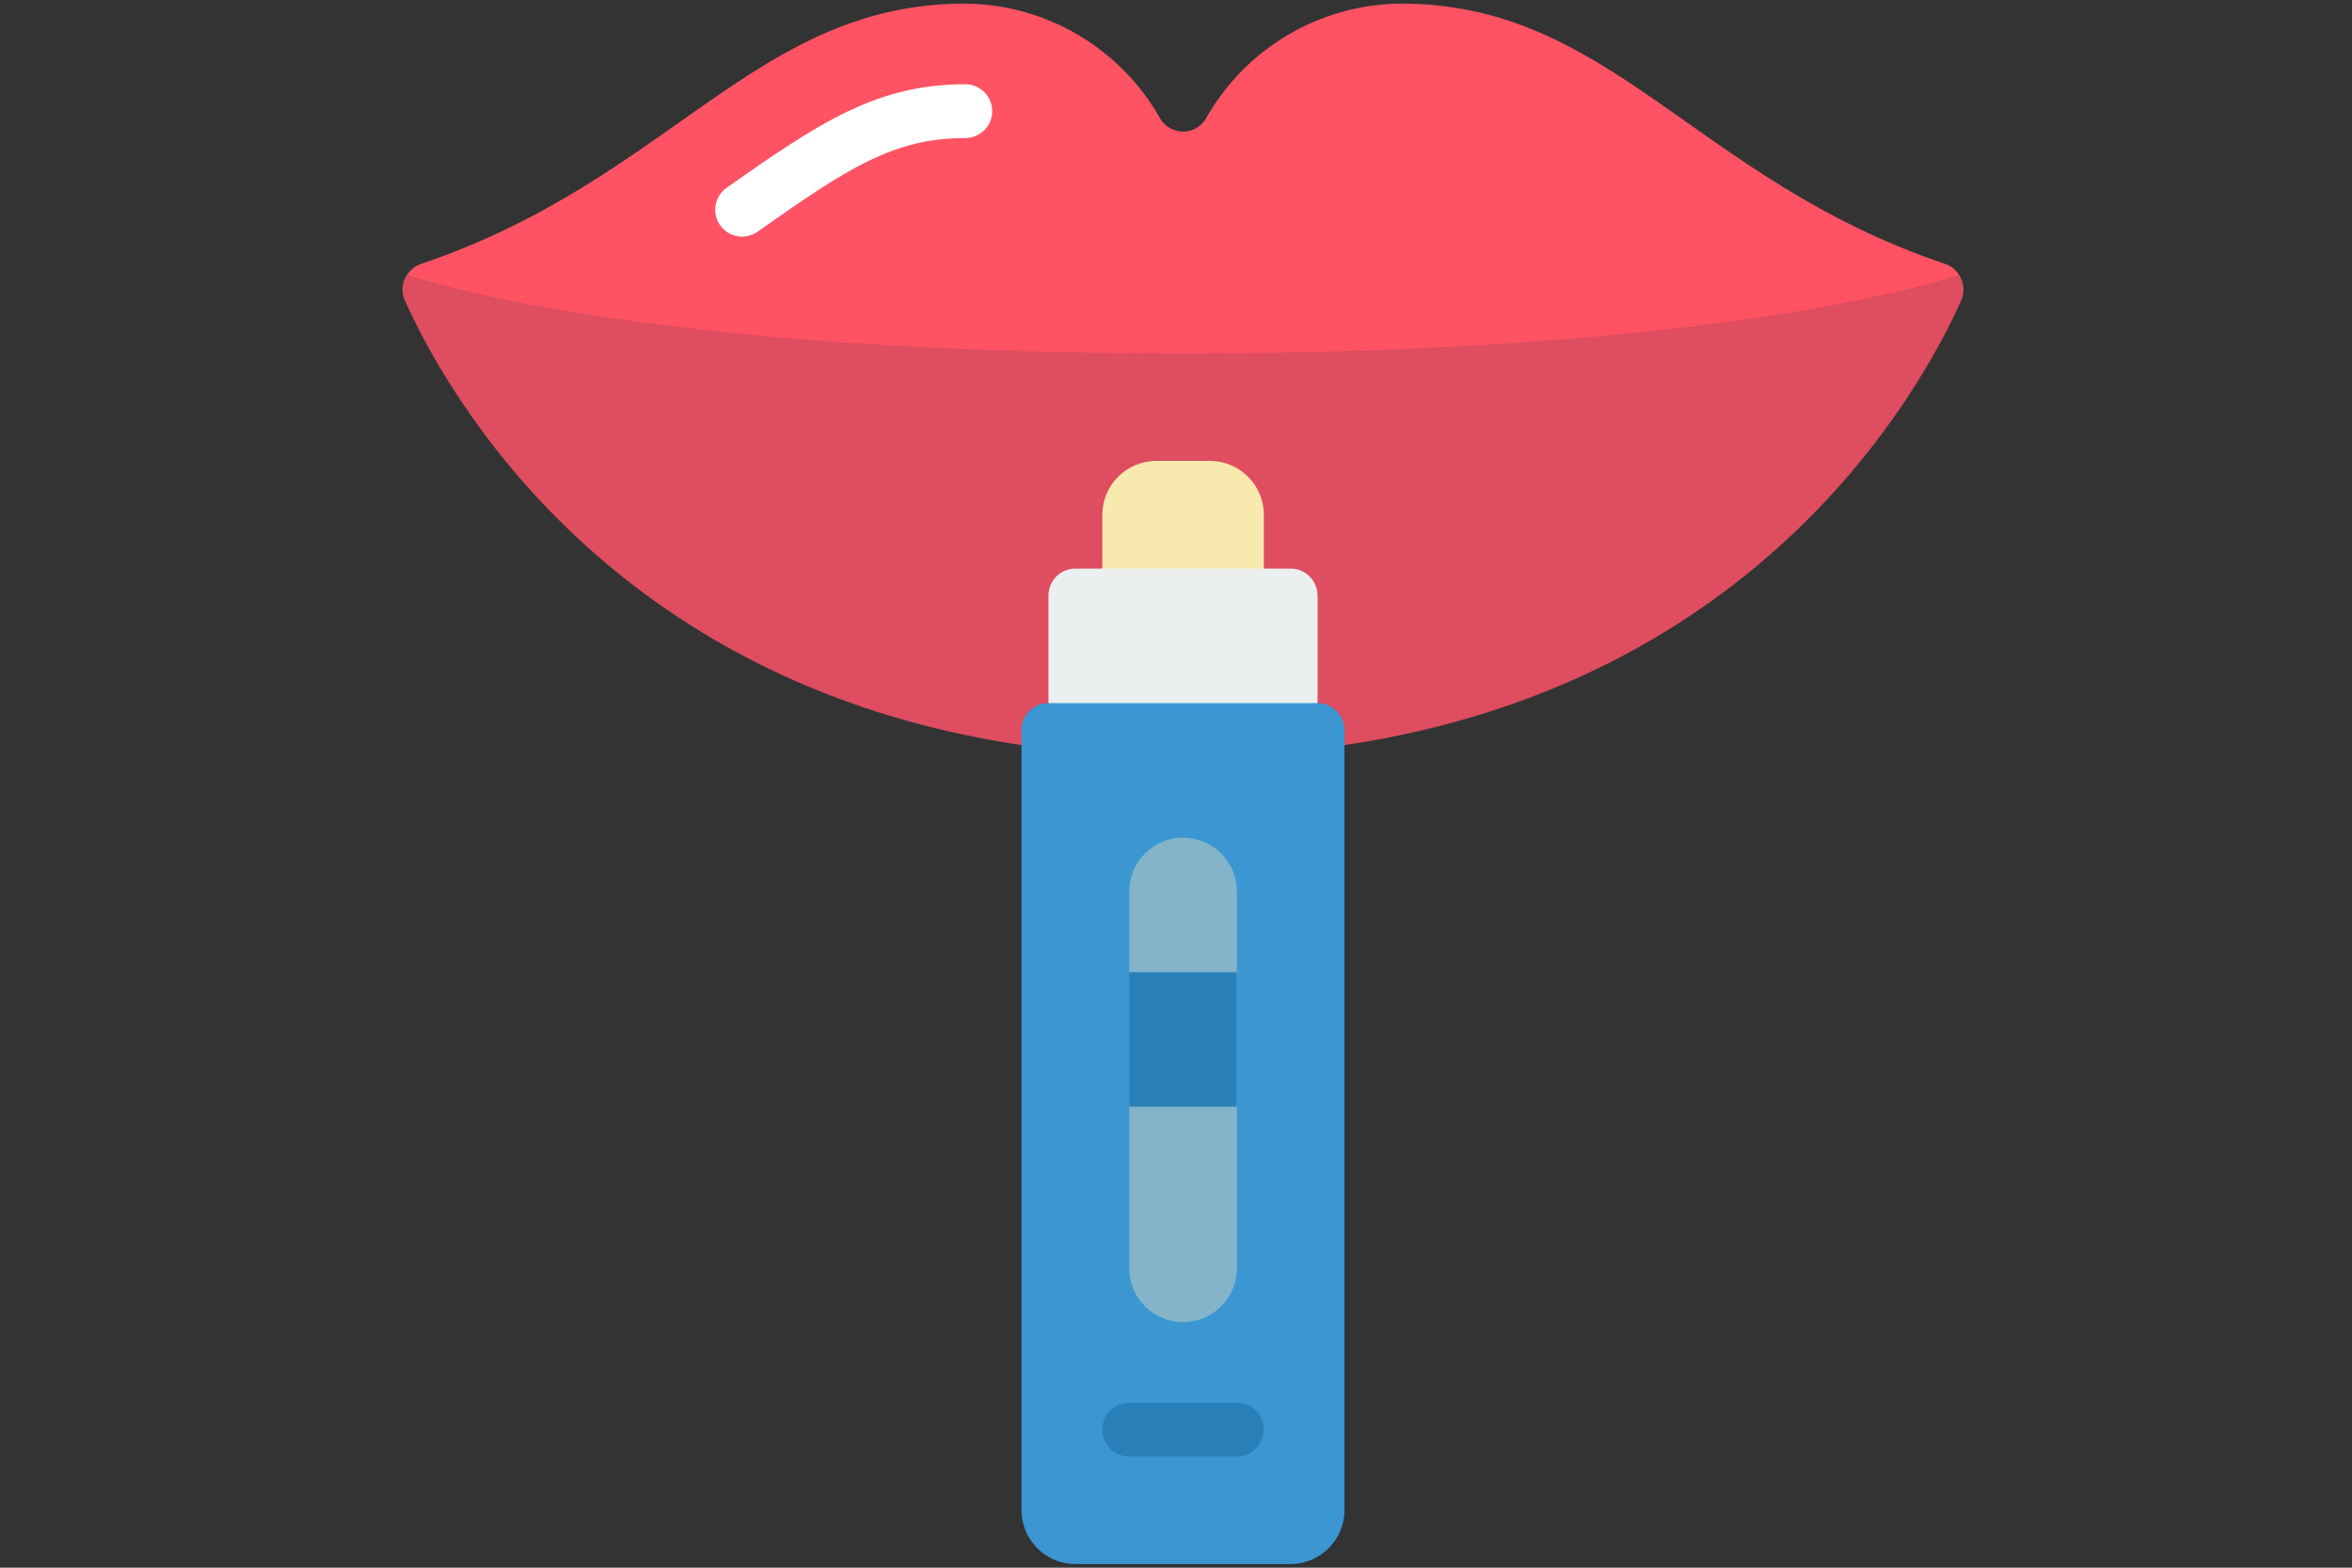<?xml version="1.0" encoding="UTF-8"?>
<svg id="Artwork" xmlns="http://www.w3.org/2000/svg" viewBox="0 0 300 200">
  <rect x="0" y="0" width="300" height="200" fill="#333333" stroke="none"/>
  <defs>
    <style>
      .cls-1 {
        fill: #de4d60;
      }

      .cls-2 {
        fill: #83b4ca;
      }

      .cls-3 {
        fill: #3b96d2;
      }

      .cls-4 {
        fill: #fff;
      }

      .cls-5 {
        fill: #2980b9;
      }

      .cls-6 {
        fill: none;
      }

      .cls-7 {
        fill: #ff5364;
      }

      .cls-8 {
        fill: #ebeff0;
      }

      .cls-9 {
        fill: #f8e9af;
      }
    </style>
  </defs>
  <rect class="cls-6" width="300" height="200"/>
  <g id="Page-1">
    <g id="_x30_52---Lip-Balm">
      <path id="Shape" class="cls-1" d="M130.3,95.06c-52.83-7.86-73.42-45.04-78.67-56.74-.47-1.06-.36-2.29.27-3.26h197.99c.64.97.74,2.2.27,3.26-5.25,11.71-25.85,48.88-78.67,56.74h-41.19Z"/>
      <path id="Shape-2" data-name="Shape" class="cls-7" d="M249.86,35.06c-4.43,1.48-33.02,10.02-98.96,10.02s-94.5-8.55-98.96-10.02c.42-.67,1.06-1.17,1.82-1.41C85.68,22.84,96.32.46,123.13.46c10.34.09,19.83,5.71,24.89,14.73.62.99,1.71,1.6,2.88,1.6s2.26-.6,2.88-1.6c5.05-9.02,14.55-14.64,24.89-14.73,26.81,0,37.45,22.38,69.37,33.19.76.23,1.4.73,1.82,1.41Z"/>
      <path id="Shape-3" data-name="Shape" class="cls-4" d="M94.66,30.19c-1.5,0-2.82-.97-3.27-2.39s.07-2.98,1.29-3.84c11.95-8.43,19.25-13.21,30.45-13.21,1.9,0,3.43,1.54,3.43,3.43s-1.54,3.43-3.43,3.43c-9.16,0-15.07,3.88-26.5,11.95-.58.41-1.27.63-1.98.63Z"/>
      <path id="Shape-4" data-name="Shape" class="cls-9" d="M161.2,65.67v8.58h-20.6v-8.58c.01-3.79,3.08-6.85,6.87-6.87h6.87c3.79.01,6.85,3.08,6.87,6.87Z"/>
      <path id="Shape-5" data-name="Shape" class="cls-8" d="M168.06,75.97v15.45h-34.33v-15.45c0-1.9,1.54-3.43,3.43-3.43h27.46c1.9,0,3.43,1.54,3.43,3.43Z"/>
      <path id="Shape-6" data-name="Shape" class="cls-3" d="M171.49,93.13v99.54c-.01,3.79-3.08,6.85-6.87,6.87h-27.46c-3.79-.01-6.85-3.08-6.87-6.87v-99.54c0-1.9,1.54-3.43,3.43-3.43h34.33c1.9,0,3.43,1.54,3.43,3.43Z"/>
      <path id="Rectangle-path" class="cls-2" d="M150.9,106.87h0c3.79,0,6.87,3.07,6.87,6.87v48.06c0,3.79-3.07,6.87-6.87,6.87h0c-3.79,0-6.87-3.07-6.87-6.87v-48.06c0-3.79,3.07-6.87,6.87-6.87Z"/>
      <g>
        <path id="Shape-7" data-name="Shape" class="cls-5" d="M157.76,185.81h-13.73c-1.9,0-3.43-1.54-3.43-3.43s1.54-3.43,3.43-3.43h13.73c1.9,0,3.43,1.54,3.43,3.43s-1.54,3.43-3.43,3.43Z"/>
        <path id="Rectangle-path-2" data-name="Rectangle-path" class="cls-5" d="M144.03,124.03h13.73v17.16h-13.73v-17.16Z"/>
      </g>
    </g>
  </g>
</svg>
